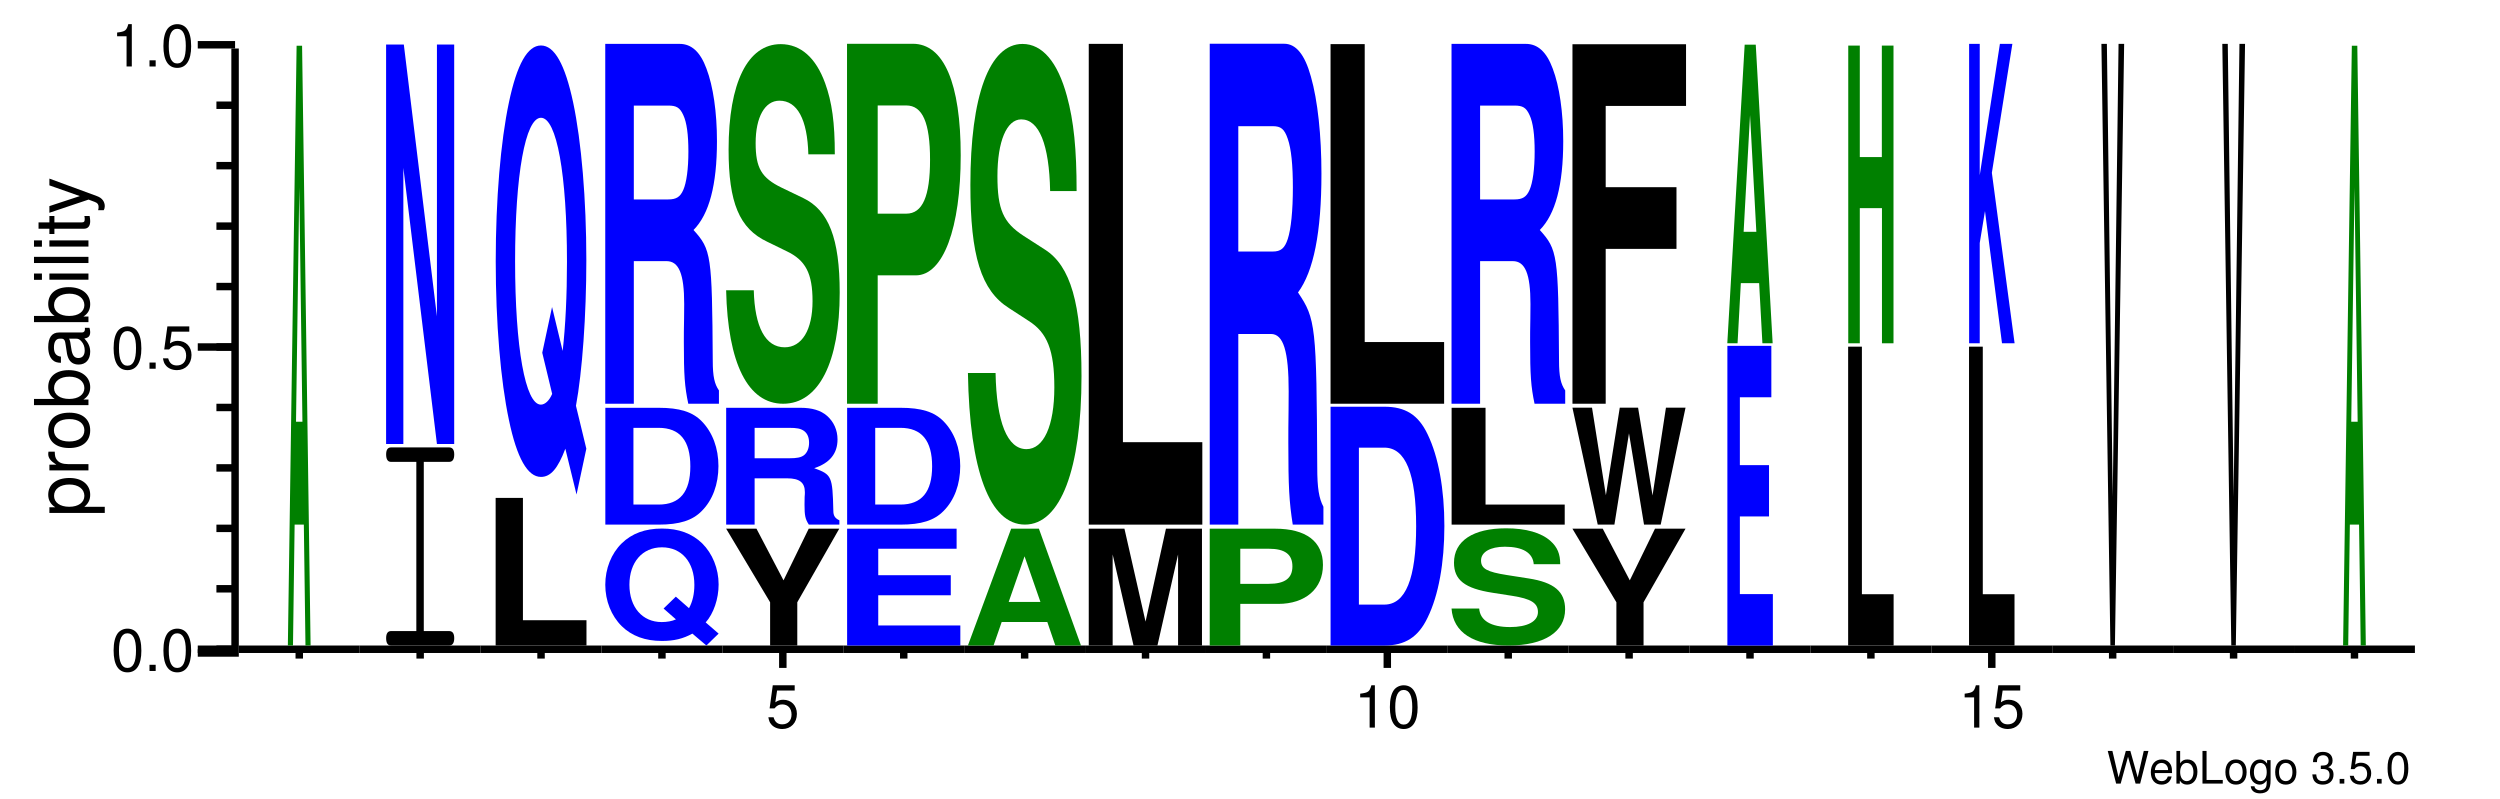 <?xml version="1.0" encoding="UTF-8"?>
<svg xmlns="http://www.w3.org/2000/svg" xmlns:xlink="http://www.w3.org/1999/xlink" width="335pt" height="107pt" viewBox="0 0 335 107" version="1.1" style="background: white" >
<defs>
<g>
<symbol overflow="visible" id="glyph0-0">
<path style="stroke:none;" d="M 4.469 0 L 5.578 -4.375 L 4.953 -4.375 L 4.141 -0.828 L 3.156 -4.375 L 2.547 -4.375 L 1.578 -0.828 L 0.75 -4.375 L 0.125 -4.375 L 1.25 0 L 1.859 0 L 2.844 -3.594 L 3.859 0 Z M 4.469 0 "/>
</symbol>
<symbol overflow="visible" id="glyph0-1">
<path style="stroke:none;" d="M 3.078 -1.406 C 3.078 -1.891 3.047 -2.172 2.953 -2.406 C 2.75 -2.922 2.266 -3.234 1.688 -3.234 C 0.797 -3.234 0.234 -2.562 0.234 -1.531 C 0.234 -0.5 0.781 0.141 1.672 0.141 C 2.391 0.141 2.891 -0.266 3.016 -0.953 L 2.516 -0.953 C 2.375 -0.547 2.094 -0.328 1.688 -0.328 C 1.375 -0.328 1.094 -0.469 0.938 -0.734 C 0.812 -0.906 0.766 -1.094 0.766 -1.406 Z M 0.781 -1.812 C 0.812 -2.391 1.172 -2.766 1.672 -2.766 C 2.172 -2.766 2.547 -2.359 2.547 -1.844 C 2.547 -1.844 2.547 -1.828 2.531 -1.812 Z M 0.781 -1.812 "/>
</symbol>
<symbol overflow="visible" id="glyph0-2">
<path style="stroke:none;" d="M 0.328 -4.375 L 0.328 0 L 0.781 0 L 0.781 -0.406 C 1.016 -0.031 1.328 0.141 1.766 0.141 C 2.594 0.141 3.141 -0.547 3.141 -1.578 C 3.141 -2.609 2.625 -3.234 1.797 -3.234 C 1.359 -3.234 1.062 -3.078 0.828 -2.719 L 0.828 -4.375 Z M 1.703 -2.766 C 2.25 -2.766 2.609 -2.281 2.609 -1.531 C 2.609 -0.812 2.25 -0.328 1.703 -0.328 C 1.172 -0.328 0.828 -0.812 0.828 -1.547 C 0.828 -2.281 1.172 -2.766 1.703 -2.766 Z M 1.703 -2.766 "/>
</symbol>
<symbol overflow="visible" id="glyph0-3">
<path style="stroke:none;" d="M 1.031 -4.375 L 0.484 -4.375 L 0.484 0 L 3.203 0 L 3.203 -0.484 L 1.031 -0.484 Z M 1.031 -4.375 "/>
</symbol>
<symbol overflow="visible" id="glyph0-4">
<path style="stroke:none;" d="M 1.625 -3.234 C 0.75 -3.234 0.219 -2.609 0.219 -1.547 C 0.219 -0.484 0.75 0.141 1.641 0.141 C 2.516 0.141 3.062 -0.484 3.062 -1.531 C 3.062 -2.609 2.531 -3.234 1.625 -3.234 Z M 1.641 -2.766 C 2.203 -2.766 2.531 -2.312 2.531 -1.531 C 2.531 -0.797 2.188 -0.328 1.641 -0.328 C 1.078 -0.328 0.734 -0.781 0.734 -1.547 C 0.734 -2.297 1.078 -2.766 1.641 -2.766 Z M 1.641 -2.766 "/>
</symbol>
<symbol overflow="visible" id="glyph0-5">
<path style="stroke:none;" d="M 2.469 -3.141 L 2.469 -2.688 C 2.219 -3.062 1.906 -3.234 1.516 -3.234 C 0.719 -3.234 0.172 -2.531 0.172 -1.516 C 0.172 -1 0.312 -0.578 0.562 -0.281 C 0.797 -0.016 1.141 0.141 1.469 0.141 C 1.859 0.141 2.141 -0.031 2.422 -0.422 L 2.422 -0.266 C 2.422 0.156 2.375 0.422 2.25 0.594 C 2.109 0.781 1.859 0.891 1.547 0.891 C 1.312 0.891 1.109 0.828 0.984 0.719 C 0.859 0.625 0.812 0.547 0.781 0.359 L 0.281 0.359 C 0.328 0.953 0.797 1.312 1.531 1.312 C 2 1.312 2.406 1.156 2.609 0.906 C 2.844 0.625 2.938 0.219 2.938 -0.516 L 2.938 -3.141 Z M 1.562 -2.766 C 2.109 -2.766 2.422 -2.312 2.422 -1.531 C 2.422 -0.781 2.094 -0.328 1.578 -0.328 C 1.031 -0.328 0.703 -0.781 0.703 -1.547 C 0.703 -2.297 1.031 -2.766 1.562 -2.766 Z M 1.562 -2.766 "/>
</symbol>
<symbol overflow="visible" id="glyph0-6">
<path style="stroke:none;" d=""/>
</symbol>
<symbol overflow="visible" id="glyph0-7">
<path style="stroke:none;" d="M 1.328 -1.953 L 1.609 -1.953 C 2.203 -1.953 2.5 -1.688 2.5 -1.188 C 2.5 -0.641 2.172 -0.328 1.609 -0.328 C 1.031 -0.328 0.75 -0.625 0.719 -1.234 L 0.188 -1.234 C 0.219 -0.891 0.281 -0.672 0.375 -0.484 C 0.594 -0.078 1.016 0.141 1.594 0.141 C 2.469 0.141 3.031 -0.391 3.031 -1.188 C 3.031 -1.734 2.828 -2.031 2.312 -2.203 C 2.719 -2.359 2.906 -2.656 2.906 -3.078 C 2.906 -3.812 2.422 -4.25 1.609 -4.25 C 0.75 -4.25 0.297 -3.781 0.281 -2.875 L 0.812 -2.875 C 0.812 -3.141 0.844 -3.281 0.906 -3.406 C 1.031 -3.641 1.297 -3.797 1.625 -3.797 C 2.094 -3.797 2.375 -3.516 2.375 -3.062 C 2.375 -2.766 2.266 -2.594 2.031 -2.484 C 1.891 -2.438 1.703 -2.406 1.328 -2.406 Z M 1.328 -1.953 "/>
</symbol>
<symbol overflow="visible" id="glyph0-8">
<path style="stroke:none;" d="M 1.141 -0.625 L 0.516 -0.625 L 0.516 0 L 1.141 0 Z M 1.141 -0.625 "/>
</symbol>
<symbol overflow="visible" id="glyph0-9">
<path style="stroke:none;" d="M 2.859 -4.25 L 0.656 -4.25 L 0.344 -1.938 L 0.828 -1.938 C 1.078 -2.234 1.281 -2.328 1.609 -2.328 C 2.172 -2.328 2.531 -1.938 2.531 -1.312 C 2.531 -0.703 2.188 -0.328 1.609 -0.328 C 1.141 -0.328 0.859 -0.562 0.734 -1.047 L 0.203 -1.047 C 0.281 -0.703 0.344 -0.531 0.469 -0.375 C 0.703 -0.047 1.141 0.141 1.625 0.141 C 2.484 0.141 3.078 -0.484 3.078 -1.391 C 3.078 -2.219 2.516 -2.797 1.703 -2.797 C 1.406 -2.797 1.156 -2.719 0.922 -2.547 L 1.094 -3.734 L 2.859 -3.734 Z M 2.859 -4.25 "/>
</symbol>
<symbol overflow="visible" id="glyph0-10">
<path style="stroke:none;" d="M 1.656 -4.25 C 1.25 -4.25 0.891 -4.078 0.672 -3.781 C 0.391 -3.406 0.266 -2.844 0.266 -2.062 C 0.266 -0.625 0.734 0.141 1.656 0.141 C 2.547 0.141 3.047 -0.625 3.047 -2.016 C 3.047 -2.844 2.906 -3.406 2.625 -3.781 C 2.406 -4.094 2.047 -4.25 1.656 -4.25 Z M 1.656 -3.781 C 2.219 -3.781 2.5 -3.203 2.5 -2.062 C 2.5 -0.859 2.219 -0.297 1.641 -0.297 C 1.078 -0.297 0.797 -0.891 0.797 -2.047 C 0.797 -3.219 1.078 -3.781 1.656 -3.781 Z M 1.656 -3.781 "/>
</symbol>
<symbol overflow="visible" id="glyph1-0">
<path style="stroke:none;" d="M 2.203 -5.672 C 1.672 -5.672 1.188 -5.438 0.891 -5.047 C 0.531 -4.547 0.344 -3.797 0.344 -2.75 C 0.344 -0.828 0.984 0.188 2.203 0.188 C 3.406 0.188 4.062 -0.828 4.062 -2.703 C 4.062 -3.797 3.875 -4.531 3.5 -5.047 C 3.203 -5.453 2.734 -5.672 2.203 -5.672 Z M 2.203 -5.047 C 2.953 -5.047 3.344 -4.281 3.344 -2.766 C 3.344 -1.156 2.969 -0.406 2.188 -0.406 C 1.438 -0.406 1.062 -1.188 1.062 -2.734 C 1.062 -4.281 1.438 -5.047 2.203 -5.047 Z M 2.203 -5.047 "/>
</symbol>
<symbol overflow="visible" id="glyph1-1">
<path style="stroke:none;" d="M 1.531 -0.828 L 0.703 -0.828 L 0.703 0 L 1.531 0 Z M 1.531 -0.828 "/>
</symbol>
<symbol overflow="visible" id="glyph1-2">
<path style="stroke:none;" d="M 3.812 -5.672 L 0.875 -5.672 L 0.453 -2.578 L 1.109 -2.578 C 1.438 -2.969 1.703 -3.109 2.141 -3.109 C 2.906 -3.109 3.391 -2.594 3.391 -1.75 C 3.391 -0.938 2.906 -0.438 2.141 -0.438 C 1.531 -0.438 1.156 -0.75 0.984 -1.391 L 0.281 -1.391 C 0.375 -0.922 0.453 -0.703 0.625 -0.5 C 0.938 -0.062 1.516 0.188 2.156 0.188 C 3.297 0.188 4.109 -0.641 4.109 -1.844 C 4.109 -2.969 3.359 -3.734 2.266 -3.734 C 1.875 -3.734 1.547 -3.625 1.219 -3.391 L 1.453 -4.969 L 3.812 -4.969 Z M 3.812 -5.672 "/>
</symbol>
<symbol overflow="visible" id="glyph1-3">
<path style="stroke:none;" d="M 2.078 -4.047 L 2.078 0 L 2.781 0 L 2.781 -5.672 L 2.312 -5.672 C 2.062 -4.797 1.906 -4.688 0.812 -4.547 L 0.812 -4.047 Z M 2.078 -4.047 "/>
</symbol>
<symbol overflow="visible" id="glyph2-0">
<path style="stroke:none;" d="M 2.188 -0.547 L 2.188 -1.375 L -0.547 -1.375 C -0.016 -1.812 0.234 -2.312 0.234 -2.984 C 0.234 -4.344 -0.859 -5.234 -2.531 -5.234 C -4.297 -5.234 -5.391 -4.375 -5.391 -2.984 C -5.391 -2.266 -5.062 -1.703 -4.453 -1.312 L -5.234 -1.312 L -5.234 -0.547 Z M -4.609 -2.844 C -4.609 -3.766 -3.797 -4.359 -2.547 -4.359 C -1.359 -4.359 -0.547 -3.75 -0.547 -2.844 C -0.547 -1.953 -1.344 -1.375 -2.578 -1.375 C -3.812 -1.375 -4.609 -1.953 -4.609 -2.844 Z M -4.609 -2.844 "/>
</symbol>
<symbol overflow="visible" id="glyph2-1">
<path style="stroke:none;" d="M -5.234 -0.688 L 0 -0.688 L 0 -1.531 L -2.719 -1.531 C -3.469 -1.531 -3.953 -1.719 -4.25 -2.125 C -4.438 -2.375 -4.5 -2.625 -4.516 -3.203 L -5.359 -3.203 C -5.375 -3.062 -5.391 -3 -5.391 -2.891 C -5.391 -2.344 -5.062 -1.938 -4.297 -1.453 L -5.234 -1.453 Z M -5.234 -0.688 "/>
</symbol>
<symbol overflow="visible" id="glyph2-2">
<path style="stroke:none;" d="M -5.391 -2.719 C -5.391 -1.25 -4.344 -0.359 -2.578 -0.359 C -0.812 -0.359 0.234 -1.234 0.234 -2.734 C 0.234 -4.203 -0.812 -5.094 -2.547 -5.094 C -4.344 -5.094 -5.391 -4.234 -5.391 -2.719 Z M -4.625 -2.734 C -4.625 -3.672 -3.844 -4.234 -2.547 -4.234 C -1.312 -4.234 -0.547 -3.656 -0.547 -2.734 C -0.547 -1.797 -1.312 -1.234 -2.578 -1.234 C -3.844 -1.234 -4.625 -1.797 -4.625 -2.734 Z M -4.625 -2.734 "/>
</symbol>
<symbol overflow="visible" id="glyph2-3">
<path style="stroke:none;" d="M -7.297 -0.547 L 0 -0.547 L 0 -1.297 L -0.672 -1.297 C -0.062 -1.688 0.234 -2.219 0.234 -2.953 C 0.234 -4.328 -0.906 -5.234 -2.641 -5.234 C -4.344 -5.234 -5.391 -4.375 -5.391 -2.984 C -5.391 -2.266 -5.125 -1.766 -4.531 -1.375 L -7.297 -1.375 Z M -4.609 -2.828 C -4.609 -3.766 -3.797 -4.359 -2.547 -4.359 C -1.359 -4.359 -0.547 -3.734 -0.547 -2.828 C -0.547 -1.953 -1.344 -1.375 -2.578 -1.375 C -3.812 -1.375 -4.609 -1.953 -4.609 -2.828 Z M -4.609 -2.828 "/>
</symbol>
<symbol overflow="visible" id="glyph2-4">
<path style="stroke:none;" d="M -0.484 -5.344 C -0.469 -5.266 -0.469 -5.219 -0.469 -5.172 C -0.469 -4.875 -0.625 -4.719 -0.875 -4.719 L -3.953 -4.719 C -4.891 -4.719 -5.391 -4.047 -5.391 -2.75 C -5.391 -1.984 -5.172 -1.359 -4.781 -1.016 C -4.516 -0.766 -4.203 -0.672 -3.688 -0.656 L -3.688 -1.484 C -4.328 -1.562 -4.625 -1.938 -4.625 -2.719 C -4.625 -3.469 -4.344 -3.891 -3.844 -3.891 L -3.625 -3.891 C -3.266 -3.891 -3.125 -3.688 -3.047 -3.016 C -2.891 -1.844 -2.844 -1.656 -2.719 -1.344 C -2.469 -0.734 -2 -0.422 -1.312 -0.422 C -0.375 -0.422 0.234 -1.078 0.234 -2.141 C 0.234 -2.797 0 -3.328 -0.547 -3.922 C -0.016 -3.984 0.234 -4.234 0.234 -4.781 C 0.234 -4.953 0.203 -5.078 0.141 -5.344 Z M -1.656 -3.891 C -1.375 -3.891 -1.203 -3.812 -0.969 -3.562 C -0.656 -3.219 -0.5 -2.812 -0.5 -2.312 C -0.5 -1.672 -0.812 -1.297 -1.344 -1.297 C -1.891 -1.297 -2.172 -1.656 -2.297 -2.547 C -2.422 -3.438 -2.453 -3.609 -2.594 -3.891 Z M -1.656 -3.891 "/>
</symbol>
<symbol overflow="visible" id="glyph2-5">
<path style="stroke:none;" d="M -5.234 -1.5 L -5.234 -0.672 L 0 -0.672 L 0 -1.5 Z M -7.297 -1.5 L -7.297 -0.656 L -6.234 -0.656 L -6.234 -1.5 Z M -7.297 -1.5 "/>
</symbol>
<symbol overflow="visible" id="glyph2-6">
<path style="stroke:none;" d="M -7.297 -1.516 L -7.297 -0.688 L 0 -0.688 L 0 -1.516 Z M -7.297 -1.516 "/>
</symbol>
<symbol overflow="visible" id="glyph2-7">
<path style="stroke:none;" d="M -5.234 -2.547 L -5.234 -1.688 L -6.688 -1.688 L -6.688 -0.844 L -5.234 -0.844 L -5.234 -0.141 L -4.562 -0.141 L -4.562 -0.844 L -0.594 -0.844 C -0.062 -0.844 0.234 -1.203 0.234 -1.859 C 0.234 -2.062 0.203 -2.266 0.156 -2.547 L -0.547 -2.547 C -0.516 -2.438 -0.5 -2.297 -0.5 -2.141 C -0.5 -1.781 -0.594 -1.688 -0.969 -1.688 L -4.562 -1.688 L -4.562 -2.547 Z M -5.234 -2.547 "/>
</symbol>
<symbol overflow="visible" id="glyph2-8">
<path style="stroke:none;" d="M -5.234 -3.875 L -1.156 -2.438 L -5.234 -1.094 L -5.234 -0.203 L 0.016 -1.969 L 0.844 -1.656 C 1.219 -1.516 1.359 -1.328 1.359 -0.984 C 1.359 -0.859 1.344 -0.719 1.297 -0.547 L 2.047 -0.547 C 2.141 -0.703 2.188 -0.875 2.188 -1.094 C 2.188 -1.375 2.094 -1.656 1.938 -1.875 C 1.734 -2.141 1.516 -2.297 1.094 -2.453 L -5.234 -4.781 Z M -5.234 -3.875 "/>
</symbol>
<symbol overflow="visible" id="glyph3-0">
<path style="stroke:none;" d="M 2.25 -16.203 L 2.469 0 L 3.156 0 L 2.016 -80.375 L 1.281 -80.375 L 0.109 0 L 0.797 0 L 1.016 -16.203 Z M 2.062 -29.984 L 1.203 -29.984 L 1.641 -61.406 Z M 2.062 -29.984 "/>
</symbol>
<symbol overflow="visible" id="glyph4-0">
<path style="stroke:none;" d="M 7.812 -24.609 L 11.203 -24.609 C 11.672 -24.609 11.891 -24.953 11.891 -25.609 C 11.891 -26.219 11.672 -26.547 11.203 -26.547 L 3.422 -26.547 C 2.984 -26.547 2.766 -26.219 2.766 -25.609 C 2.766 -24.953 2.984 -24.609 3.422 -24.609 L 6.812 -24.609 L 6.812 -1.938 L 3.422 -1.938 C 2.984 -1.938 2.766 -1.609 2.766 -0.984 C 2.766 -0.328 2.984 0 3.422 0 L 11.203 0 C 11.656 0 11.891 -0.328 11.891 -0.984 C 11.891 -1.609 11.672 -1.938 11.203 -1.938 L 7.812 -1.938 Z M 7.812 -24.609 "/>
</symbol>
<symbol overflow="visible" id="glyph5-0">
<path style="stroke:none;" d="M 7.859 0 L 10.172 0 L 10.172 -53.531 L 7.859 -53.531 L 7.859 -17.109 L 3.422 -53.531 L 1.047 -53.531 L 1.047 0 L 3.359 0 L 3.359 -37.016 Z M 7.859 0 "/>
</symbol>
<symbol overflow="visible" id="glyph6-0">
<path style="stroke:none;" d="M 5.609 -19.781 L 1.953 -19.781 L 1.953 0 L 14.125 0 L 14.125 -3.391 L 5.609 -3.391 Z M 5.609 -19.781 "/>
</symbol>
<symbol overflow="visible" id="glyph7-0">
<path style="stroke:none;" d="M 11.5 -7.797 C 12.344 -12.328 12.891 -19.906 12.891 -27.312 C 12.891 -35.422 12.234 -43.203 11.125 -48.438 C 10.031 -53.578 8.609 -56.078 6.812 -56.078 C 5.016 -56.078 3.594 -53.578 2.516 -48.438 C 1.406 -43.203 0.75 -35.422 0.75 -27.172 C 0.75 -18.922 1.406 -11.125 2.516 -5.906 C 3.594 -0.75 5.031 1.734 6.812 1.734 C 8.109 1.734 9.078 0.609 10.078 -2.047 L 11.578 4.094 L 12.891 -2.047 Z M 8.297 -21.031 L 6.984 -14.906 L 8.312 -9.391 C 7.922 -8.469 7.344 -7.953 6.797 -7.953 C 4.719 -7.953 3.344 -15.594 3.344 -27.172 C 3.344 -38.75 4.719 -46.391 6.812 -46.391 C 8.922 -46.391 10.297 -38.812 10.297 -27.094 C 10.297 -22.547 10.094 -18.469 9.719 -15.141 Z M 8.297 -21.031 "/>
</symbol>
<symbol overflow="visible" id="glyph8-0">
<path style="stroke:none;" d="M 14.391 -2.031 C 15.453 -3.219 16.125 -5.188 16.125 -7.125 C 16.125 -9.234 15.297 -11.266 13.922 -12.625 C 12.547 -13.953 10.781 -14.609 8.531 -14.609 C 6.281 -14.609 4.5 -13.953 3.141 -12.625 C 1.75 -11.266 0.938 -9.234 0.938 -7.078 C 0.938 -4.922 1.75 -2.906 3.141 -1.531 C 4.5 -0.203 6.297 0.453 8.531 0.453 C 10.156 0.453 11.359 0.156 12.609 -0.531 L 14.484 1.062 L 16.125 -0.531 Z M 10.391 -5.484 L 8.75 -3.891 L 10.406 -2.438 C 9.906 -2.203 9.203 -2.078 8.5 -2.078 C 5.906 -2.078 4.172 -4.062 4.172 -7.078 C 4.172 -10.094 5.906 -12.094 8.531 -12.094 C 11.172 -12.094 12.875 -10.109 12.875 -7.062 C 12.875 -5.875 12.641 -4.812 12.156 -3.938 Z M 10.391 -5.484 "/>
</symbol>
<symbol overflow="visible" id="glyph9-0">
<path style="stroke:none;" d="M 1.938 0 L 9.078 0 C 11.875 0 13.625 -0.562 14.859 -1.828 C 16.312 -3.281 17.094 -5.406 17.094 -7.844 C 17.094 -10.234 16.312 -12.359 14.859 -13.844 C 13.625 -15.109 11.891 -15.656 9.078 -15.656 L 1.938 -15.656 Z M 5.703 -2.688 L 5.703 -12.969 L 9.078 -12.969 C 11.922 -12.969 13.328 -11.266 13.328 -7.812 C 13.328 -4.375 11.922 -2.688 9.078 -2.688 Z M 5.703 -2.688 "/>
</symbol>
<symbol overflow="visible" id="glyph10-0">
<path style="stroke:none;" d="M 5.875 -19.109 L 10.25 -19.109 C 11.922 -19.109 12.625 -17.391 12.625 -13.359 C 12.625 -12.969 12.625 -12.297 12.609 -11.438 C 12.578 -10.188 12.578 -9 12.578 -8.266 C 12.578 -3.766 12.688 -2.312 13.172 0 L 17.281 0 L 17.281 -1.781 C 16.688 -2.641 16.453 -3.641 16.453 -5.75 C 16.359 -19.969 16.25 -20.641 13.875 -23.281 C 15.969 -25.391 17.016 -29.297 17.016 -35.188 C 17.016 -39.016 16.516 -42.531 15.609 -44.906 C 14.781 -47.156 13.594 -48.219 12.016 -48.219 L 2.047 -48.219 L 2.047 0 L 5.875 0 Z M 5.875 -27.375 L 5.875 -39.953 L 10.484 -39.953 C 11.578 -39.953 12.047 -39.688 12.5 -38.688 C 12.969 -37.703 13.188 -36.047 13.188 -33.797 C 13.188 -31.484 12.938 -29.625 12.5 -28.641 C 12.094 -27.719 11.578 -27.375 10.484 -27.375 Z M 5.875 -27.375 "/>
</symbol>
<symbol overflow="visible" id="glyph11-0">
<path style="stroke:none;" d="M 10.188 -5.797 L 15.812 -15.656 L 11.719 -15.656 L 8.344 -8.734 L 4.719 -15.656 L 0.656 -15.656 L 6.547 -5.797 L 6.547 0 L 10.188 0 Z M 10.188 -5.797 "/>
</symbol>
<symbol overflow="visible" id="glyph12-0">
<path style="stroke:none;" d="M 5.844 -6.203 L 10.219 -6.203 C 11.859 -6.203 12.578 -5.641 12.578 -4.344 C 12.578 -4.203 12.578 -4 12.547 -3.719 C 12.531 -3.312 12.531 -2.922 12.531 -2.688 C 12.531 -1.219 12.625 -0.75 13.109 0 L 17.203 0 L 17.203 -0.578 C 16.609 -0.859 16.391 -1.188 16.391 -1.875 C 16.281 -6.484 16.188 -6.703 13.828 -7.562 C 15.906 -8.25 16.953 -9.516 16.953 -11.422 C 16.953 -12.672 16.438 -13.797 15.547 -14.578 C 14.703 -15.312 13.547 -15.656 11.969 -15.656 L 2.031 -15.656 L 2.031 0 L 5.844 0 Z M 5.844 -8.891 L 5.844 -12.969 L 10.438 -12.969 C 11.531 -12.969 11.984 -12.875 12.453 -12.562 C 12.906 -12.234 13.141 -11.703 13.141 -10.969 C 13.141 -10.219 12.875 -9.625 12.453 -9.297 C 12.047 -9 11.531 -8.891 10.438 -8.891 Z M 5.844 -8.891 "/>
</symbol>
<symbol overflow="visible" id="glyph13-0">
<path style="stroke:none;" d="M 15.375 -31.969 C 15.375 -36.203 15 -38.969 14.078 -41.5 C 12.844 -44.906 10.797 -46.734 8.125 -46.734 C 3.703 -46.734 1.141 -41.562 1.141 -32.609 C 1.141 -25.484 2.578 -22.016 6.328 -20.25 L 8.922 -18.984 C 11.453 -17.781 12.391 -16.016 12.391 -12.297 C 12.391 -8.453 10.969 -6.109 8.656 -6.109 C 6.078 -6.109 4.641 -8.828 4.516 -13.75 L 0.812 -13.75 C 1.031 -3.906 3.75 1.453 8.453 1.453 C 13.219 1.453 16.031 -4.094 16.031 -13.438 C 16.031 -20.688 14.562 -24.469 11.141 -26.109 L 8.25 -27.5 C 5.547 -28.812 4.766 -30.141 4.766 -33.484 C 4.766 -36.953 6 -39.156 7.953 -39.156 C 10.359 -39.156 11.703 -36.641 11.828 -31.969 Z M 15.375 -31.969 "/>
</symbol>
<symbol overflow="visible" id="glyph14-0">
<path style="stroke:none;" d="M 6.375 -6.734 L 16.094 -6.734 L 16.094 -9.422 L 6.375 -9.422 L 6.375 -12.969 L 16.875 -12.969 L 16.875 -15.656 L 2.203 -15.656 L 2.203 0 L 17.375 0 L 17.375 -2.688 L 6.375 -2.688 Z M 6.375 -6.734 "/>
</symbol>
<symbol overflow="visible" id="glyph15-0">
<path style="stroke:none;" d="M 6.188 -17.203 L 11.297 -17.203 C 14.953 -17.203 17.312 -23.484 17.312 -33.281 C 17.312 -42.953 15.047 -48.234 10.891 -48.234 L 2.078 -48.234 L 2.078 0 L 6.188 0 Z M 6.188 -25.469 L 6.188 -39.969 L 10.016 -39.969 C 12.203 -39.969 13.203 -37.656 13.203 -32.688 C 13.203 -27.797 12.203 -25.469 10.016 -25.469 Z M 6.188 -25.469 "/>
</symbol>
<symbol overflow="visible" id="glyph16-0">
<path style="stroke:none;" d="M 11.219 -3.156 L 12.297 0 L 15.734 0 L 10.094 -15.656 L 6.375 -15.656 L 0.578 0 L 4.016 0 L 5.109 -3.156 Z M 10.297 -5.844 L 6.047 -5.844 L 8.172 -11.953 Z M 10.297 -5.844 "/>
</symbol>
<symbol overflow="visible" id="glyph17-0">
<path style="stroke:none;" d="M 15.375 -42.75 C 15.375 -48.391 15 -52.109 14.078 -55.484 C 12.844 -60.031 10.797 -62.469 8.125 -62.469 C 3.703 -62.469 1.141 -55.562 1.141 -43.594 C 1.141 -34.062 2.578 -29.422 6.328 -27.062 L 8.922 -25.375 C 11.453 -23.781 12.391 -21.422 12.391 -16.438 C 12.391 -11.297 10.969 -8.172 8.656 -8.172 C 6.078 -8.172 4.641 -11.797 4.516 -18.375 L 0.812 -18.375 C 1.031 -5.234 3.75 1.938 8.453 1.938 C 13.219 1.938 16.031 -5.484 16.031 -17.953 C 16.031 -27.656 14.562 -32.719 11.141 -34.906 L 8.25 -36.766 C 5.547 -38.531 4.766 -40.297 4.766 -44.766 C 4.766 -49.406 6 -52.359 7.953 -52.359 C 10.359 -52.359 11.703 -48.984 11.828 -42.75 Z M 15.375 -42.75 "/>
</symbol>
<symbol overflow="visible" id="glyph18-0">
<path style="stroke:none;" d="M 4.609 -12.203 L 7.406 0 L 10.609 0 L 13.375 -12.203 L 13.375 0 L 16.578 0 L 16.578 -15.656 L 11.75 -15.656 L 9.016 -3.203 L 6.188 -15.656 L 1.406 -15.656 L 1.406 0 L 4.609 0 Z M 4.609 -12.203 "/>
</symbol>
<symbol overflow="visible" id="glyph19-0">
<path style="stroke:none;" d="M 7.016 -64.422 L 2.438 -64.422 L 2.438 0 L 17.656 0 L 17.656 -11.047 L 7.016 -11.047 Z M 7.016 -64.422 "/>
</symbol>
<symbol overflow="visible" id="glyph20-0">
<path style="stroke:none;" d="M 6.156 -5.578 L 11.234 -5.578 C 14.891 -5.578 17.234 -7.625 17.234 -10.797 C 17.234 -13.938 14.969 -15.656 10.828 -15.656 L 2.062 -15.656 L 2.062 0 L 6.156 0 Z M 6.156 -8.266 L 6.156 -12.969 L 9.969 -12.969 C 12.141 -12.969 13.141 -12.219 13.141 -10.609 C 13.141 -9.016 12.141 -8.266 9.969 -8.266 Z M 6.156 -8.266 "/>
</symbol>
<symbol overflow="visible" id="glyph21-0">
<path style="stroke:none;" d="M 5.875 -25.547 L 10.25 -25.547 C 11.922 -25.547 12.625 -23.25 12.625 -17.859 C 12.625 -17.328 12.625 -16.438 12.609 -15.297 C 12.578 -13.609 12.578 -12.016 12.578 -11.047 C 12.578 -5.031 12.688 -3.094 13.172 0 L 17.281 0 L 17.281 -2.391 C 16.688 -3.531 16.453 -4.859 16.453 -7.688 C 16.359 -26.688 16.25 -27.578 13.875 -31.109 C 15.969 -33.938 17.016 -39.156 17.016 -47.031 C 17.016 -52.156 16.516 -56.828 15.609 -60.016 C 14.781 -63.016 13.594 -64.438 12.016 -64.438 L 2.047 -64.438 L 2.047 0 L 5.875 0 Z M 5.875 -36.594 L 5.875 -53.391 L 10.484 -53.391 C 11.578 -53.391 12.047 -53.031 12.5 -51.703 C 12.969 -50.375 13.188 -48.172 13.188 -45.172 C 13.188 -42.078 12.938 -39.594 12.5 -38.266 C 12.094 -37.031 11.578 -36.594 10.484 -36.594 Z M 5.875 -36.594 "/>
</symbol>
<symbol overflow="visible" id="glyph22-0">
<path style="stroke:none;" d="M 1.938 0 L 9.141 0 C 11.938 0 13.703 -1.141 14.938 -3.734 C 16.406 -6.719 17.188 -11.062 17.188 -16.016 C 17.188 -20.938 16.406 -25.281 14.938 -28.312 C 13.703 -30.906 11.969 -32 9.141 -32 L 1.938 -32 Z M 5.734 -5.484 L 5.734 -26.516 L 9.141 -26.516 C 11.984 -26.516 13.406 -23.047 13.406 -15.969 C 13.406 -8.953 11.984 -5.484 9.141 -5.484 Z M 5.734 -5.484 "/>
</symbol>
<symbol overflow="visible" id="glyph23-0">
<path style="stroke:none;" d="M 7.016 -48.188 L 2.438 -48.188 L 2.438 0 L 17.656 0 L 17.656 -8.266 L 7.016 -8.266 Z M 7.016 -48.188 "/>
</symbol>
<symbol overflow="visible" id="glyph24-0">
<path style="stroke:none;" d="M 15.375 -10.422 C 15.375 -11.797 15 -12.703 14.078 -13.531 C 12.844 -14.641 10.797 -15.234 8.125 -15.234 C 3.703 -15.234 1.141 -13.547 1.141 -10.625 C 1.141 -8.312 2.578 -7.172 6.328 -6.594 L 8.922 -6.188 C 11.453 -5.797 12.391 -5.219 12.391 -4.016 C 12.391 -2.75 10.969 -2 8.656 -2 C 6.078 -2 4.641 -2.875 4.516 -4.484 L 0.812 -4.484 C 1.031 -1.281 3.75 0.469 8.453 0.469 C 13.219 0.469 16.031 -1.344 16.031 -4.375 C 16.031 -6.75 14.562 -7.984 11.141 -8.516 L 8.25 -8.969 C 5.547 -9.391 4.766 -9.828 4.766 -10.922 C 4.766 -12.047 6 -12.766 7.953 -12.766 C 10.359 -12.766 11.703 -11.953 11.828 -10.422 Z M 15.375 -10.422 "/>
</symbol>
<symbol overflow="visible" id="glyph25-0">
<path style="stroke:none;" d="M 6.984 -15.656 L 2.438 -15.656 L 2.438 0 L 17.594 0 L 17.594 -2.688 L 6.984 -2.688 Z M 6.984 -15.656 "/>
</symbol>
<symbol overflow="visible" id="glyph26-0">
<path style="stroke:none;" d="M 12.047 0 L 15.375 -15.672 L 12.75 -15.672 L 10.953 -3.906 L 9.016 -15.672 L 6.562 -15.672 L 4.703 -3.938 L 2.844 -15.672 L 0.219 -15.672 L 3.609 0 L 5.844 0 L 7.797 -12.234 L 9.812 0 Z M 12.047 0 "/>
</symbol>
<symbol overflow="visible" id="glyph27-0">
<path style="stroke:none;" d="M 6.656 -20.75 L 16.141 -20.75 L 16.141 -29.016 L 6.656 -29.016 L 6.656 -39.906 L 17.422 -39.906 L 17.422 -48.172 L 2.203 -48.172 L 2.203 0 L 6.656 0 Z M 6.656 -20.75 "/>
</symbol>
<symbol overflow="visible" id="glyph28-0">
<path style="stroke:none;" d="M 2.562 -17.297 L 6.469 -17.297 L 6.469 -24.172 L 2.562 -24.172 L 2.562 -33.266 L 6.781 -33.266 L 6.781 -40.156 L 0.891 -40.156 L 0.891 0 L 6.984 0 L 6.984 -6.891 L 2.562 -6.891 Z M 2.562 -17.297 "/>
</symbol>
<symbol overflow="visible" id="glyph29-0">
<path style="stroke:none;" d="M 4.5 -8.062 L 4.938 0 L 6.312 0 L 4.047 -40.016 L 2.562 -40.016 L 0.234 0 L 1.609 0 L 2.047 -8.062 Z M 4.125 -14.938 L 2.422 -14.938 L 3.281 -30.578 Z M 4.125 -14.938 "/>
</symbol>
<symbol overflow="visible" id="glyph30-0">
<path style="stroke:none;" d="M 2.812 -40.047 L 0.969 -40.047 L 0.969 0 L 7.062 0 L 7.062 -6.875 L 2.812 -6.875 Z M 2.812 -40.047 "/>
</symbol>
<symbol overflow="visible" id="glyph31-0">
<path style="stroke:none;" d="M 5.219 -18.109 L 5.219 0 L 6.766 0 L 6.766 -39.891 L 5.203 -39.891 L 5.203 -24.953 L 2.25 -24.953 L 2.25 -39.891 L 0.703 -39.891 L 0.703 0 L 2.25 0 L 2.25 -18.109 Z M 5.219 -18.109 "/>
</symbol>
<symbol overflow="visible" id="glyph32-0">
<path style="stroke:none;" d="M 2.125 -13.438 L 2.828 -17.719 L 5.109 0 L 6.797 0 L 3.75 -22.844 L 6.5 -40.125 L 4.828 -40.125 L 2.125 -22.516 L 2.125 -40.125 L 0.703 -40.125 L 0.703 0 L 2.125 0 Z M 2.125 -13.438 "/>
</symbol>
<symbol overflow="visible" id="glyph33-0">
<path style="stroke:none;" d="M 1.938 0 L 3.172 -80.625 L 2.422 -80.625 L 1.641 -19.906 L 0.859 -80.625 L 0.125 -80.625 L 1.328 0 Z M 1.938 0 "/>
</symbol>
</g>
</defs>
<g id="surface1">
<g style="fill:rgb(0%,0%,0%);fill-opacity:1;">
  <use xlink:href="#glyph0-0" x="282.312" y="105"/>
  <use xlink:href="#glyph0-1" x="287.976" y="105"/>
  <use xlink:href="#glyph0-2" x="291.312" y="105"/>
  <use xlink:href="#glyph0-3" x="294.648" y="105"/>
  <use xlink:href="#glyph0-4" x="297.984" y="105"/>
  <use xlink:href="#glyph0-5" x="301.32" y="105"/>
  <use xlink:href="#glyph0-4" x="304.656" y="105"/>
  <use xlink:href="#glyph0-6" x="307.992" y="105"/>
  <use xlink:href="#glyph0-7" x="309.66" y="105"/>
  <use xlink:href="#glyph0-8" x="312.996" y="105"/>
  <use xlink:href="#glyph0-9" x="314.664" y="105"/>
  <use xlink:href="#glyph0-8" x="318" y="105"/>
  <use xlink:href="#glyph0-10" x="319.668" y="105"/>
</g>
<path style="fill:none;stroke-width:4.167;stroke-linecap:butt;stroke-linejoin:miter;stroke:rgb(0%,0%,0%);stroke-opacity:1;stroke-miterlimit:10;" d="M 110.417 81.25 L 131.25 81.25 L 131.25 418.75 " transform="matrix(0.24,0,0,-0.24,0,107)"/>
<g style="fill:rgb(0%,0%,0%);fill-opacity:1;">
  <use xlink:href="#glyph1-0" x="14.881" y="89.91"/>
  <use xlink:href="#glyph1-1" x="19.329" y="89.91"/>
  <use xlink:href="#glyph1-0" x="21.553" y="89.91"/>
</g>
<path style="fill:none;stroke-width:4.167;stroke-linecap:butt;stroke-linejoin:miter;stroke:rgb(0%,0%,0%);stroke-opacity:1;stroke-miterlimit:10;" d="M 110.417 83.333 L 131.25 83.333 " transform="matrix(0.24,0,0,-0.24,0,107)"/>
<g style="fill:rgb(0%,0%,0%);fill-opacity:1;">
  <use xlink:href="#glyph1-0" x="14.881" y="49.41"/>
  <use xlink:href="#glyph1-1" x="19.329" y="49.41"/>
  <use xlink:href="#glyph1-2" x="21.553" y="49.41"/>
</g>
<path style="fill:none;stroke-width:4.167;stroke-linecap:butt;stroke-linejoin:miter;stroke:rgb(0%,0%,0%);stroke-opacity:1;stroke-miterlimit:10;" d="M 110.417 252.083 L 131.25 252.083 " transform="matrix(0.24,0,0,-0.24,0,107)"/>
<g style="fill:rgb(0%,0%,0%);fill-opacity:1;">
  <use xlink:href="#glyph1-3" x="14.881" y="8.91"/>
  <use xlink:href="#glyph1-1" x="19.329" y="8.91"/>
  <use xlink:href="#glyph1-0" x="21.553" y="8.91"/>
</g>
<path style="fill:none;stroke-width:4.167;stroke-linecap:butt;stroke-linejoin:miter;stroke:rgb(0%,0%,0%);stroke-opacity:1;stroke-miterlimit:10;" d="M 110.417 420.833 L 131.25 420.833 " transform="matrix(0.24,0,0,-0.24,0,107)"/>
<path style="fill:none;stroke-width:4.167;stroke-linecap:butt;stroke-linejoin:miter;stroke:rgb(0%,0%,0%);stroke-opacity:1;stroke-miterlimit:10;" d="M 131.25 83.333 L 120.833 83.333 " transform="matrix(0.24,0,0,-0.24,0,107)"/>
<path style="fill:none;stroke-width:4.167;stroke-linecap:butt;stroke-linejoin:miter;stroke:rgb(0%,0%,0%);stroke-opacity:1;stroke-miterlimit:10;" d="M 131.25 117.09 L 120.833 117.09 " transform="matrix(0.24,0,0,-0.24,0,107)"/>
<path style="fill:none;stroke-width:4.167;stroke-linecap:butt;stroke-linejoin:miter;stroke:rgb(0%,0%,0%);stroke-opacity:1;stroke-miterlimit:10;" d="M 131.25 150.83 L 120.833 150.83 " transform="matrix(0.24,0,0,-0.24,0,107)"/>
<path style="fill:none;stroke-width:4.167;stroke-linecap:butt;stroke-linejoin:miter;stroke:rgb(0%,0%,0%);stroke-opacity:1;stroke-miterlimit:10;" d="M 131.25 184.587 L 120.833 184.587 " transform="matrix(0.24,0,0,-0.24,0,107)"/>
<path style="fill:none;stroke-width:4.167;stroke-linecap:butt;stroke-linejoin:miter;stroke:rgb(0%,0%,0%);stroke-opacity:1;stroke-miterlimit:10;" d="M 131.25 218.327 L 120.833 218.327 " transform="matrix(0.24,0,0,-0.24,0,107)"/>
<path style="fill:none;stroke-width:4.167;stroke-linecap:butt;stroke-linejoin:miter;stroke:rgb(0%,0%,0%);stroke-opacity:1;stroke-miterlimit:10;" d="M 131.25 252.083 L 120.833 252.083 " transform="matrix(0.24,0,0,-0.24,0,107)"/>
<path style="fill:none;stroke-width:4.167;stroke-linecap:butt;stroke-linejoin:miter;stroke:rgb(0%,0%,0%);stroke-opacity:1;stroke-miterlimit:10;" d="M 131.25 285.84 L 120.833 285.84 " transform="matrix(0.24,0,0,-0.24,0,107)"/>
<path style="fill:none;stroke-width:4.167;stroke-linecap:butt;stroke-linejoin:miter;stroke:rgb(0%,0%,0%);stroke-opacity:1;stroke-miterlimit:10;" d="M 131.25 319.58 L 120.833 319.58 " transform="matrix(0.24,0,0,-0.24,0,107)"/>
<path style="fill:none;stroke-width:4.167;stroke-linecap:butt;stroke-linejoin:miter;stroke:rgb(0%,0%,0%);stroke-opacity:1;stroke-miterlimit:10;" d="M 131.25 353.337 L 120.833 353.337 " transform="matrix(0.24,0,0,-0.24,0,107)"/>
<path style="fill:none;stroke-width:4.167;stroke-linecap:butt;stroke-linejoin:miter;stroke:rgb(0%,0%,0%);stroke-opacity:1;stroke-miterlimit:10;" d="M 131.25 387.077 L 120.833 387.077 " transform="matrix(0.24,0,0,-0.24,0,107)"/>
<g style="fill:rgb(0%,0%,0%);fill-opacity:1;">
  <use xlink:href="#glyph2-0" x="11.852" y="69.283"/>
  <use xlink:href="#glyph2-1" x="11.852" y="63.723"/>
  <use xlink:href="#glyph2-2" x="11.852" y="60.393"/>
  <use xlink:href="#glyph2-3" x="11.852" y="54.833"/>
  <use xlink:href="#glyph2-4" x="11.852" y="49.273"/>
  <use xlink:href="#glyph2-3" x="11.852" y="43.713"/>
  <use xlink:href="#glyph2-5" x="11.852" y="38.153"/>
  <use xlink:href="#glyph2-6" x="11.852" y="35.933"/>
  <use xlink:href="#glyph2-5" x="11.852" y="33.713"/>
  <use xlink:href="#glyph2-7" x="11.852" y="31.493"/>
  <use xlink:href="#glyph2-8" x="11.852" y="28.713"/>
</g>
<path style="fill:none;stroke-width:4.167;stroke-linecap:butt;stroke-linejoin:miter;stroke:rgb(0%,0%,0%);stroke-opacity:1;stroke-miterlimit:10;" d="M 133.333 83.333 L 200.83 83.333 M 167.09 83.333 L 167.09 78.125 " transform="matrix(0.24,0,0,-0.24,0,107)"/>
<g style="fill:rgb(0%,50.194%,0%);fill-opacity:1;">
  <use xlink:href="#glyph3-0" x="38.464" y="86.5"/>
</g>
<path style="fill:none;stroke-width:4.167;stroke-linecap:butt;stroke-linejoin:miter;stroke:rgb(0%,0%,0%);stroke-opacity:1;stroke-miterlimit:10;" d="M 200.83 83.333 L 268.327 83.333 M 234.587 83.333 L 234.587 78.125 " transform="matrix(0.24,0,0,-0.24,0,107)"/>
<g style="fill:rgb(0%,0%,0%);fill-opacity:1;">
  <use xlink:href="#glyph4-0" x="48.976" y="86.5"/>
</g>
<g style="fill:rgb(0%,0%,100%);fill-opacity:1;">
  <use xlink:href="#glyph5-0" x="50.69" y="59.5"/>
</g>
<path style="fill:none;stroke-width:4.167;stroke-linecap:butt;stroke-linejoin:miter;stroke:rgb(0%,0%,0%);stroke-opacity:1;stroke-miterlimit:10;" d="M 268.327 83.333 L 335.84 83.333 M 302.083 83.333 L 302.083 78.125 " transform="matrix(0.24,0,0,-0.24,0,107)"/>
<g style="fill:rgb(0%,0%,0%);fill-opacity:1;">
  <use xlink:href="#glyph6-0" x="64.463" y="86.5"/>
</g>
<g style="fill:rgb(0%,0%,100%);fill-opacity:1;">
  <use xlink:href="#glyph7-0" x="65.678" y="62.173"/>
</g>
<path style="fill:none;stroke-width:4.167;stroke-linecap:butt;stroke-linejoin:miter;stroke:rgb(0%,0%,0%);stroke-opacity:1;stroke-miterlimit:10;" d="M 335.84 83.333 L 403.337 83.333 M 369.58 83.333 L 369.58 78.125 " transform="matrix(0.24,0,0,-0.24,0,107)"/>
<g style="fill:rgb(0%,0%,100%);fill-opacity:1;">
  <use xlink:href="#glyph8-0" x="80.17" y="85.435"/>
</g>
<g style="fill:rgb(0%,0%,100%);fill-opacity:1;">
  <use xlink:href="#glyph9-0" x="79.177" y="70.3"/>
</g>
<g style="fill:rgb(0%,0%,100%);fill-opacity:1;">
  <use xlink:href="#glyph10-0" x="79.057" y="54.1"/>
</g>
<path style="fill:none;stroke-width:4.167;stroke-linecap:butt;stroke-linejoin:miter;stroke:rgb(0%,0%,0%);stroke-opacity:1;stroke-miterlimit:10;" d="M 403.337 83.333 L 470.833 83.333 M 437.077 83.333 L 437.077 72.917 " transform="matrix(0.24,0,0,-0.24,0,107)"/>
<g style="fill:rgb(0%,0%,0%);fill-opacity:1;">
  <use xlink:href="#glyph1-2" x="102.676" y="97.5"/>
</g>
<g style="fill:rgb(0%,0%,0%);fill-opacity:1;">
  <use xlink:href="#glyph11-0" x="96.648" y="86.5"/>
</g>
<g style="fill:rgb(0%,0%,100%);fill-opacity:1;">
  <use xlink:href="#glyph12-0" x="95.275" y="70.3"/>
</g>
<g style="fill:rgb(0%,50.194%,0%);fill-opacity:1;">
  <use xlink:href="#glyph13-0" x="96.49" y="52.648"/>
</g>
<path style="fill:none;stroke-width:4.167;stroke-linecap:butt;stroke-linejoin:miter;stroke:rgb(0%,0%,0%);stroke-opacity:1;stroke-miterlimit:10;" d="M 470.833 83.333 L 538.33 83.333 M 504.59 83.333 L 504.59 78.125 " transform="matrix(0.24,0,0,-0.24,0,107)"/>
<g style="fill:rgb(0%,0%,100%);fill-opacity:1;">
  <use xlink:href="#glyph14-0" x="111.31" y="86.5"/>
</g>
<g style="fill:rgb(0%,0%,100%);fill-opacity:1;">
  <use xlink:href="#glyph9-0" x="111.577" y="70.3"/>
</g>
<g style="fill:rgb(0%,50.194%,0%);fill-opacity:1;">
  <use xlink:href="#glyph15-0" x="111.423" y="54.1"/>
</g>
<path style="fill:none;stroke-width:4.167;stroke-linecap:butt;stroke-linejoin:miter;stroke:rgb(0%,0%,0%);stroke-opacity:1;stroke-miterlimit:10;" d="M 538.33 83.333 L 605.827 83.333 M 572.087 83.333 L 572.087 78.125 " transform="matrix(0.24,0,0,-0.24,0,107)"/>
<g style="fill:rgb(0%,50.194%,0%);fill-opacity:1;">
  <use xlink:href="#glyph16-0" x="129.119" y="86.5"/>
</g>
<g style="fill:rgb(0%,50.194%,0%);fill-opacity:1;">
  <use xlink:href="#glyph17-0" x="128.89" y="68.357"/>
</g>
<path style="fill:none;stroke-width:4.167;stroke-linecap:butt;stroke-linejoin:miter;stroke:rgb(0%,0%,0%);stroke-opacity:1;stroke-miterlimit:10;" d="M 605.827 83.333 L 673.34 83.333 M 639.583 83.333 L 639.583 78.125 " transform="matrix(0.24,0,0,-0.24,0,107)"/>
<g style="fill:rgb(0%,0%,0%);fill-opacity:1;">
  <use xlink:href="#glyph18-0" x="144.487" y="86.5"/>
</g>
<g style="fill:rgb(0%,0%,0%);fill-opacity:1;">
  <use xlink:href="#glyph19-0" x="143.455" y="70.3"/>
</g>
<path style="fill:none;stroke-width:4.167;stroke-linecap:butt;stroke-linejoin:miter;stroke:rgb(0%,0%,0%);stroke-opacity:1;stroke-miterlimit:10;" d="M 673.34 83.333 L 740.837 83.333 M 707.08 83.333 L 707.08 78.125 " transform="matrix(0.24,0,0,-0.24,0,107)"/>
<g style="fill:rgb(0%,50.194%,0%);fill-opacity:1;">
  <use xlink:href="#glyph20-0" x="160.042" y="86.5"/>
</g>
<g style="fill:rgb(0%,0%,100%);fill-opacity:1;">
  <use xlink:href="#glyph21-0" x="160.057" y="70.3"/>
</g>
<path style="fill:none;stroke-width:4.167;stroke-linecap:butt;stroke-linejoin:miter;stroke:rgb(0%,0%,0%);stroke-opacity:1;stroke-miterlimit:10;" d="M 740.837 83.333 L 808.333 83.333 M 774.577 83.333 L 774.577 72.917 " transform="matrix(0.24,0,0,-0.24,0,107)"/>
<g style="fill:rgb(0%,0%,0%);fill-opacity:1;">
  <use xlink:href="#glyph1-3" x="181.452" y="97.5"/>
  <use xlink:href="#glyph1-0" x="185.9" y="97.5"/>
</g>
<g style="fill:rgb(0%,0%,100%);fill-opacity:1;">
  <use xlink:href="#glyph22-0" x="176.358" y="86.5"/>
</g>
<g style="fill:rgb(0%,0%,0%);fill-opacity:1;">
  <use xlink:href="#glyph23-0" x="175.855" y="54.1"/>
</g>
<path style="fill:none;stroke-width:4.167;stroke-linecap:butt;stroke-linejoin:miter;stroke:rgb(0%,0%,0%);stroke-opacity:1;stroke-miterlimit:10;" d="M 808.333 83.333 L 875.83 83.333 M 842.09 83.333 L 842.09 78.125 " transform="matrix(0.24,0,0,-0.24,0,107)"/>
<g style="fill:rgb(0%,50.194%,0%);fill-opacity:1;">
  <use xlink:href="#glyph24-0" x="193.694" y="86.027"/>
</g>
<g style="fill:rgb(0%,0%,0%);fill-opacity:1;">
  <use xlink:href="#glyph25-0" x="192.078" y="70.3"/>
</g>
<g style="fill:rgb(0%,0%,100%);fill-opacity:1;">
  <use xlink:href="#glyph10-0" x="192.457" y="54.1"/>
</g>
<path style="fill:none;stroke-width:4.167;stroke-linecap:butt;stroke-linejoin:miter;stroke:rgb(0%,0%,0%);stroke-opacity:1;stroke-miterlimit:10;" d="M 875.83 83.333 L 943.327 83.333 M 909.587 83.333 L 909.587 78.125 " transform="matrix(0.24,0,0,-0.24,0,107)"/>
<g style="fill:rgb(0%,0%,0%);fill-opacity:1;">
  <use xlink:href="#glyph11-0" x="210.048" y="86.5"/>
</g>
<g style="fill:rgb(0%,0%,0%);fill-opacity:1;">
  <use xlink:href="#glyph26-0" x="210.487" y="70.3"/>
</g>
<g style="fill:rgb(0%,0%,0%);fill-opacity:1;">
  <use xlink:href="#glyph27-0" x="208.507" y="54.1"/>
</g>
<path style="fill:none;stroke-width:4.167;stroke-linecap:butt;stroke-linejoin:miter;stroke:rgb(0%,0%,0%);stroke-opacity:1;stroke-miterlimit:10;" d="M 943.327 83.333 L 1010.824 83.333 M 977.083 83.333 L 977.083 78.125 " transform="matrix(0.24,0,0,-0.24,0,107)"/>
<g style="fill:rgb(0%,0%,100%);fill-opacity:1;">
  <use xlink:href="#glyph28-0" x="230.579" y="86.5"/>
</g>
<g style="fill:rgb(0%,50.194%,0%);fill-opacity:1;">
  <use xlink:href="#glyph29-0" x="231.224" y="46"/>
</g>
<path style="fill:none;stroke-width:4.167;stroke-linecap:butt;stroke-linejoin:miter;stroke:rgb(0%,0%,0%);stroke-opacity:1;stroke-miterlimit:10;" d="M 1010.824 83.333 L 1078.337 83.333 M 1044.58 83.333 L 1044.58 78.125 " transform="matrix(0.24,0,0,-0.24,0,107)"/>
<g style="fill:rgb(0%,0%,0%);fill-opacity:1;">
  <use xlink:href="#glyph30-0" x="246.682" y="86.5"/>
</g>
<g style="fill:rgb(0%,50.194%,0%);fill-opacity:1;">
  <use xlink:href="#glyph31-0" x="246.963" y="46"/>
</g>
<path style="fill:none;stroke-width:4.167;stroke-linecap:butt;stroke-linejoin:miter;stroke:rgb(0%,0%,0%);stroke-opacity:1;stroke-miterlimit:10;" d="M 1078.337 83.333 L 1145.833 83.333 M 1112.077 83.333 L 1112.077 72.917 " transform="matrix(0.24,0,0,-0.24,0,107)"/>
<g style="fill:rgb(0%,0%,0%);fill-opacity:1;">
  <use xlink:href="#glyph1-3" x="262.452" y="97.5"/>
  <use xlink:href="#glyph1-2" x="266.9" y="97.5"/>
</g>
<g style="fill:rgb(0%,0%,0%);fill-opacity:1;">
  <use xlink:href="#glyph30-0" x="262.882" y="86.5"/>
</g>
<g style="fill:rgb(0%,0%,100%);fill-opacity:1;">
  <use xlink:href="#glyph32-0" x="263.159" y="46"/>
</g>
<path style="fill:none;stroke-width:4.167;stroke-linecap:butt;stroke-linejoin:miter;stroke:rgb(0%,0%,0%);stroke-opacity:1;stroke-miterlimit:10;" d="M 1145.833 83.333 L 1213.33 83.333 M 1179.574 83.333 L 1179.574 78.125 " transform="matrix(0.24,0,0,-0.24,0,107)"/>
<g style="fill:rgb(0%,0%,0%);fill-opacity:1;">
  <use xlink:href="#glyph33-0" x="281.464" y="86.5"/>
</g>
<path style="fill:none;stroke-width:4.167;stroke-linecap:butt;stroke-linejoin:miter;stroke:rgb(0%,0%,0%);stroke-opacity:1;stroke-miterlimit:10;" d="M 1213.33 83.333 L 1280.827 83.333 M 1247.087 83.333 L 1247.087 78.125 " transform="matrix(0.24,0,0,-0.24,0,107)"/>
<g style="fill:rgb(0%,0%,0%);fill-opacity:1;">
  <use xlink:href="#glyph33-0" x="297.664" y="86.5"/>
</g>
<path style="fill:none;stroke-width:4.167;stroke-linecap:butt;stroke-linejoin:miter;stroke:rgb(0%,0%,0%);stroke-opacity:1;stroke-miterlimit:10;" d="M 1280.827 83.333 L 1348.324 83.333 M 1314.583 83.333 L 1314.583 78.125 " transform="matrix(0.24,0,0,-0.24,0,107)"/>
<g style="fill:rgb(0%,50.194%,0%);fill-opacity:1;">
  <use xlink:href="#glyph3-0" x="313.864" y="86.5"/>
</g>
</g>
</svg>
